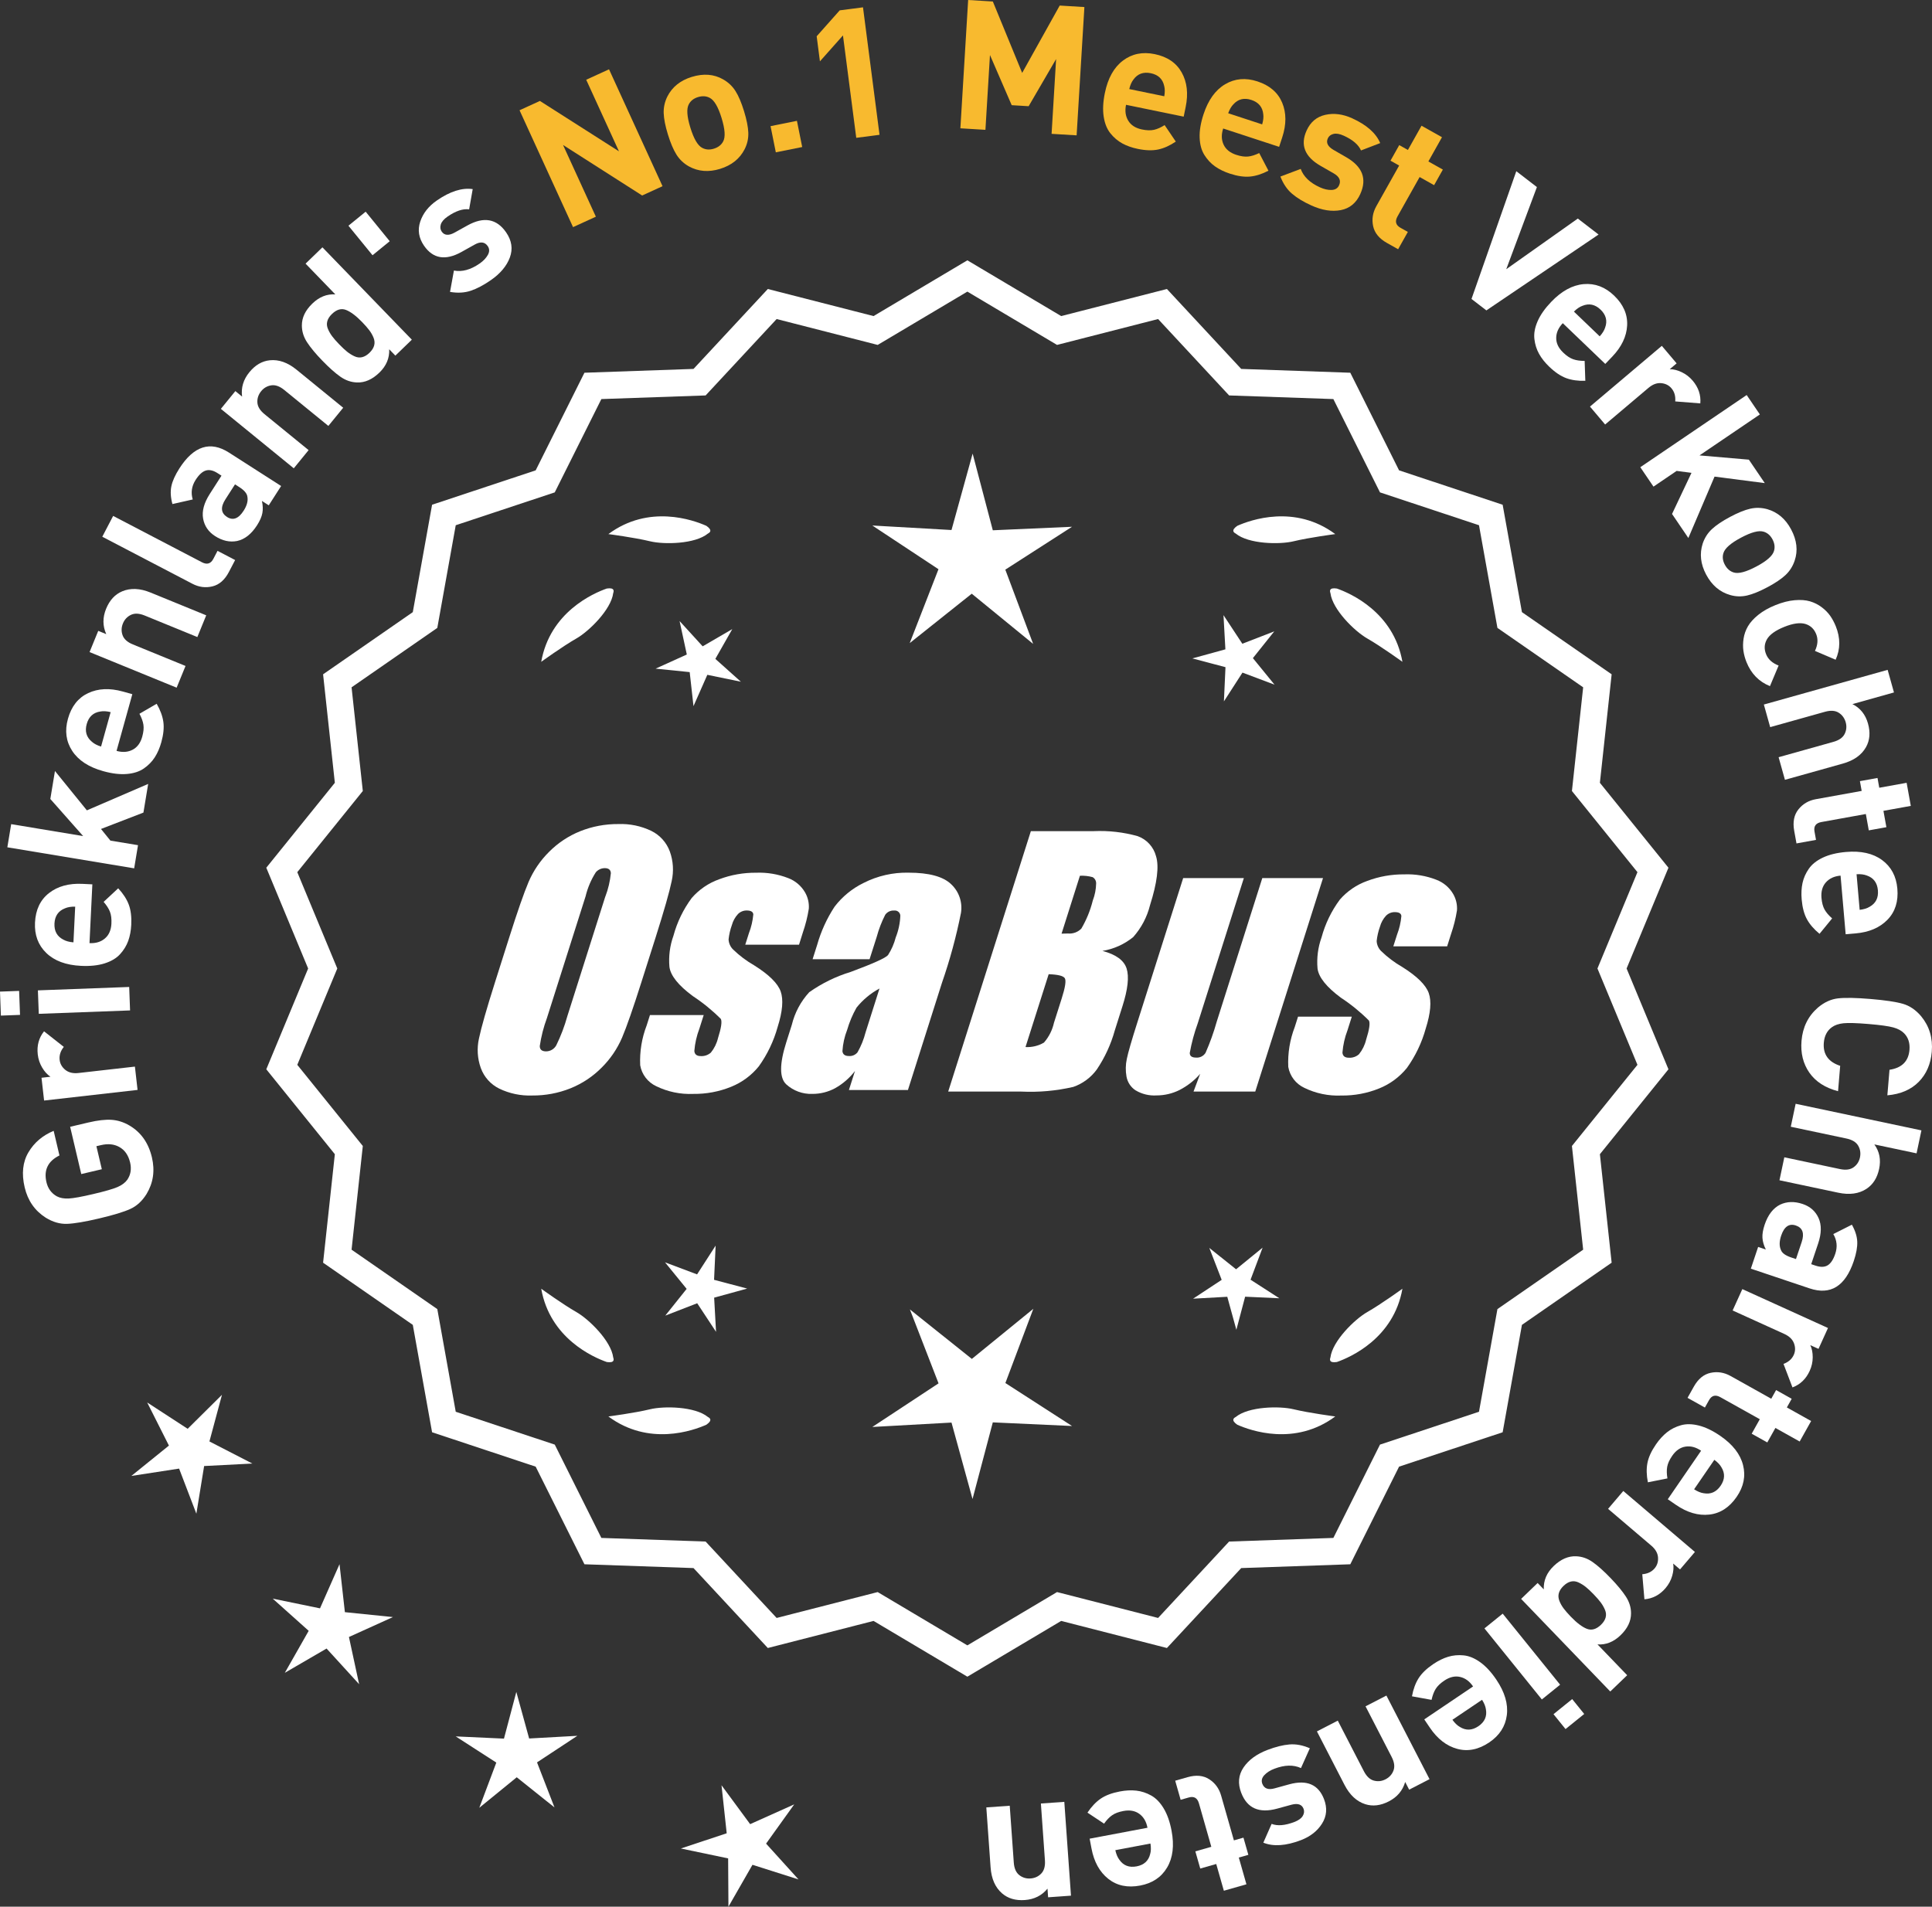 <?xml version="1.0" encoding="UTF-8"?>
<svg id="Layer_2" data-name="Layer 2" xmlns="http://www.w3.org/2000/svg" viewBox="0 0 299.596 295.713">
  <rect x="0" y="0" width="299.596" height="295.713" fill="#333333" stroke="none"/>
  <defs>
    <style>
      .cls-1 {
        fill: #f8ba2f;
      }

      .cls-2 {
        fill: #fff;
      }
    </style>
  </defs>
  <g id="Layer_1-2" data-name="Layer 1">
    <g>
      <g>
        <polygon class="cls-2" points="34.421 216.323 29.102 221.596 22.824 217.511 26.195 224.199 20.369 228.907 27.773 227.768 30.45 234.763 31.654 227.371 39.135 226.985 32.476 223.556 34.421 216.323"/>
        <polygon class="cls-2" points="53.481 250.035 52.649 242.592 49.624 249.444 42.287 247.934 47.869 252.929 44.167 259.44 50.641 255.675 55.69 261.209 54.11 253.886 60.932 250.795 53.481 250.035"/>
        <polygon class="cls-2" points="82.054 269.627 80.067 262.404 78.151 269.646 70.669 269.303 76.963 273.363 74.326 280.373 80.131 275.641 85.984 280.317 83.277 273.332 89.532 269.211 82.054 269.627"/>
        <polygon class="cls-2" points="118.796 285.932 123.16 279.844 116.326 282.911 111.885 276.879 112.69 284.327 105.581 286.687 112.912 288.222 112.96 295.713 116.686 289.215 123.824 291.484 118.796 285.932"/>
      </g>
      <g>
        <path class="cls-2" d="M150.01,259.415l-14.465-8.599-16.302,4.175-11.457-12.326-16.818-.586-7.52-15.055-15.972-5.301-2.974-16.563-13.831-9.586,1.813-16.73-10.57-13.094,6.453-15.542-6.453-15.542,10.57-13.094-1.813-16.73,13.831-9.586,2.974-16.563,15.972-5.301,7.52-15.055,16.818-.586,11.457-12.326,16.302,4.175,14.465-8.599,14.465,8.599,16.302-4.175,11.457,12.326,16.818.586,7.52,15.055,15.972,5.301,2.974,16.563,13.831,9.586-1.813,16.73,10.57,13.094-6.453,15.542,6.453,15.542-10.57,13.094,1.813,16.73-13.831,9.586-2.974,16.563-15.972,5.301-7.52,15.055-16.818.586-11.457,12.326-16.302-4.175-14.465,8.599ZM136.022,247.496l13.988,8.315,13.988-8.315,15.764,4.038,11.079-11.92,16.263-.567,7.272-14.558,15.445-5.126,2.876-16.017,13.375-9.27-1.753-16.179,10.222-12.662-6.24-15.029,6.24-15.029-10.222-12.662,1.753-16.178-13.375-9.27-2.876-16.017-15.445-5.126-7.272-14.558-16.263-.567-11.079-11.92-15.764,4.038-13.988-8.316-13.988,8.316-15.764-4.038-11.079,11.92-16.263.567-7.272,14.558-15.445,5.126-2.876,16.017-13.375,9.27,1.753,16.178-10.222,12.662,6.24,15.029-6.24,15.029,10.222,12.662-1.753,16.179,13.375,9.27,2.876,16.017,15.445,5.126,7.272,14.558,16.263.567,11.079,11.92,15.764-4.038Z"/>
        <path class="cls-2" d="M150.01,260.042l-14.548-8.649-16.396,4.2-11.522-12.396-16.915-.59-7.563-15.141-16.063-5.333-2.991-16.658-13.911-9.641,1.823-16.827-10.631-13.169,6.49-15.631-6.49-15.631,10.631-13.17-1.823-16.827,13.911-9.641,2.991-16.658,16.063-5.332,7.563-15.141,16.915-.591,11.522-12.396,16.396,4.2,14.548-8.648,14.548,8.648,16.396-4.2,11.522,12.396,16.915.591,7.563,15.141,16.063,5.332,2.991,16.658,13.911,9.641-1.823,16.827,10.631,13.17-6.49,15.631,6.49,15.631-10.631,13.169,1.823,16.827-13.911,9.641-2.991,16.658-16.063,5.333-7.563,15.141-16.915.59-11.522,12.396-16.396-4.2-14.548,8.649ZM135.628,250.238l14.382,8.55,14.382-8.55.217.055,15.992,4.097,11.391-12.256,16.722-.582,7.477-14.969,15.88-5.271,2.957-16.469,13.752-9.531-1.803-16.634,10.51-13.019-6.416-15.453,6.416-15.453-10.51-13.02,1.803-16.634-13.752-9.531-2.957-16.469-15.88-5.27-7.477-14.969-16.722-.583-11.391-12.256-16.209,4.151-14.382-8.549-14.382,8.549-.217-.055-15.992-4.097-11.392,12.256-16.721.583-7.477,14.969-15.88,5.27-2.957,16.469-13.751,9.531,1.803,16.634-10.51,13.02,6.416,15.453-6.416,15.453,10.51,13.019-1.803,16.634,13.751,9.531,2.957,16.469,15.88,5.271,7.477,14.969,16.721.582,11.392,12.256,16.209-4.151ZM150.01,256.438l-14.071-8.365-15.858,4.062-11.145-11.99-16.36-.57-7.315-14.645-15.536-5.157-2.893-16.111-13.455-9.324,1.764-16.275-10.282-12.737,6.277-15.118-6.277-15.118,10.282-12.737-1.764-16.275,13.455-9.324,2.893-16.112,15.536-5.157,7.315-14.644,16.36-.571,11.145-11.989,15.858,4.062,14.071-8.365,14.071,8.365,15.858-4.062,11.144,11.989,16.36.571,7.315,14.644,15.536,5.157,2.893,16.112,13.454,9.324-1.763,16.275,10.282,12.737-6.277,15.118,6.277,15.118-10.282,12.737,1.763,16.275-13.454,9.324-2.893,16.111-15.536,5.157-7.315,14.645-16.36.57-11.144,11.99-15.858-4.062-14.071,8.365ZM136.105,246.918l.192.115,13.713,8.151,13.905-8.267,15.671,4.015,11.013-11.85,16.166-.562,7.229-14.473,15.354-5.095,2.859-15.922,13.295-9.215-1.743-16.082,10.161-12.587-6.203-14.94,6.203-14.94-10.161-12.587,1.743-16.082-13.295-9.215-2.859-15.923-15.354-5.095-7.229-14.472-16.166-.563-11.013-11.849-15.671,4.013-13.905-8.266-13.905,8.266-.217-.055-15.454-3.958-11.014,11.849-16.166.563-7.228,14.472-15.354,5.095-2.859,15.923-13.295,9.215,1.743,16.082-10.161,12.587,6.203,14.94-6.203,14.94,10.161,12.587-1.743,16.082,13.295,9.215,2.859,15.922,15.354,5.095,7.228,14.473,16.166.562,11.014,11.85,15.67-4.015Z"/>
      </g>
      <g>
        <polygon class="cls-2" points="110.73 198.49 110.973 193.184 108.095 197.648 103.124 195.777 106.479 199.894 103.164 204.043 108.116 202.124 111.038 206.559 110.744 201.256 115.865 199.848 110.73 198.49"/>
        <polygon class="cls-2" points="160.236 202.989 150.704 210.757 141.098 203.082 145.541 214.548 135.272 221.312 147.55 220.63 150.81 232.486 153.955 220.599 166.239 221.162 155.905 214.497 160.236 202.989"/>
        <polygon class="cls-2" points="193.924 198.472 195.794 193.501 191.678 196.857 187.528 193.542 189.447 198.494 185.012 201.416 190.315 201.121 191.723 206.242 193.082 201.108 198.387 201.351 193.924 198.472"/>
      </g>
      <g>
        <path class="cls-2" d="M191.624,219.766c-.197.099-.32.215-.359.348-.001.002-.003.003-.005.005.001 0.0.002.001.003.001-.063.227.115.505.606.846,2.043.909,8.925,3.375,15.191-1.283,0,0-4.07-.534-6.459-1.115-2.166-.527-6.98-.443-8.977,1.198Z"/>
        <path class="cls-2" d="M206.288,211.032c0.0.002-0.0.004-0.0.007.001-0.0.002-.001.003-.001.11.208.43.288,1.022.199,2.109-.742,8.805-3.676,10.161-11.365,0,0-3.325,2.407-5.461,3.625-1.936,1.104-5.378,4.471-5.703,7.036-.075.207-.085.376-.022.5Z"/>
      </g>
      <g>
        <path class="cls-2" d="M109.778,219.766c.197.099.32.215.359.348.001.002.003.003.005.005-.001 0-.002.001-.003.001.063.227-.115.505-.606.846-2.043.909-8.925,3.375-15.191-1.283,0,0,4.07-.534,6.459-1.115,2.166-.527,6.98-.443,8.977,1.198Z"/>
        <path class="cls-2" d="M95.114,211.032c-0.0.002 0.0.004 0.0.007-.001-0-.002-.001-.003-.001-.11.208-.43.288-1.022.199-2.109-.742-8.805-3.676-10.161-11.365,0,0,3.325,2.407,5.461,3.625,1.936,1.104,5.378,4.471,5.703,7.036.075.207.085.376.022.5Z"/>
      </g>
      <g>
        <path class="cls-2" d="M109.778,82.75c.197-.099.32-.215.359-.348.001-.002.003-.003.005-.005-.001-0-.002-.001-.003-.001.063-.227-.115-.505-.606-.846-2.043-.909-8.925-3.375-15.191,1.283,0,0,4.07.534,6.459,1.115,2.166.527,6.98.443,8.977-1.198Z"/>
        <path class="cls-2" d="M95.114,91.483c-0-.002 0-.004 0-.007-.001 0-.002.001-.003.001-.11-.208-.43-.288-1.022-.199-2.109.742-8.805,3.676-10.161,11.365,0,0,3.325-2.407,5.461-3.625,1.936-1.104,5.378-4.471,5.703-7.036.075-.207.085-.376.022-.5Z"/>
      </g>
      <g>
        <path class="cls-2" d="M191.624,82.75c-.197-.099-.32-.215-.359-.348-.001-.002-.003-.003-.005-.005.001-0.0.002-.001.003-.001-.063-.227.115-.505.606-.846,2.043-.909,8.925-3.375,15.191,1.283,0,0-4.07.534-6.459,1.115-2.166.527-6.98.443-8.977-1.198Z"/>
        <path class="cls-2" d="M206.288,91.483c0-.002-0-.004-0-.007.001 0.0.002.001.003.001.11-.208.43-.288,1.022-.199,2.109.742,8.805,3.676,10.161,11.365,0,0-3.325-2.407-5.461-3.625-1.936-1.104-5.378-4.471-5.703-7.036-.075-.207-.085-.376-.022-.5Z"/>
      </g>
      <g id="Group_4" data-name="Group 4">
        <g id="Group_1" data-name="Group 1">
          <path id="Path_1" data-name="Path 1" class="cls-2" d="M99.468,152.309c-1.287,4.058-2.289,6.932-3.006,8.623-.743,1.73-1.811,3.301-3.145,4.628-1.374,1.392-3.018,2.488-4.831,3.221-1.89.759-3.911,1.14-5.947,1.123-1.762.067-3.514-.296-5.104-1.059-1.333-.652-2.362-1.794-2.872-3.188-.534-1.48-.633-3.081-.285-4.615.343-1.661,1.174-4.572,2.493-8.734l2.193-6.911c1.287-4.058,2.289-6.932,3.006-8.623.743-1.73,1.811-3.301,3.145-4.628,1.374-1.392,3.018-2.488,4.831-3.221,1.89-.757,3.911-1.138,5.947-1.12,1.762-.067,3.514.296,5.104,1.059,1.332.654,2.36,1.796,2.872,3.189.534,1.48.633,3.082.285,4.616-.343,1.661-1.173,4.571-2.492,8.731l-2.194,6.909ZM93.877,139.035c.442-1.159.728-2.373.849-3.608-.025-.526-.342-.786-.951-.786-.528.006-1.028.236-1.375.634-.738,1.153-1.278,2.422-1.598,3.754l-5.99,18.863c-.521,1.405-.892,2.861-1.11,4.343,0,.552.337.824.98.824.663-.002,1.272-.367,1.586-.951.708-1.449,1.281-2.96,1.712-4.514l5.891-18.565.005.005Z"/>
          <path id="Path_2" data-name="Path 2" class="cls-2" d="M123.904,146.517h-8.337l.571-1.795c.36-.932.588-1.91.678-2.904-.032-.406-.374-.609-1.027-.609-.511-.005-1.002.199-1.36.563-.44.48-.76,1.059-.932,1.687-.261.721-.434,1.471-.516,2.234.027.588.273,1.145.692,1.559.987.957,2.09,1.787,3.283,2.47,2.283,1.433,3.65,2.78,4.102,4.039.45,1.262.298,3.1-.469,5.516-.606,2.188-1.593,4.253-2.916,6.099-1.134,1.403-2.607,2.494-4.28,3.17-1.866.76-3.866,1.137-5.881,1.11-1.989.089-3.969-.323-5.758-1.198-1.308-.611-2.234-1.824-2.479-3.246-.096-2.11.247-4.217,1.008-6.188l.507-1.598h8.334l-.665,2.097c-.426,1.113-.691,2.281-.786,3.469.038.533.375.799.995.799.573.035,1.136-.159,1.566-.539.535-.66.914-1.431,1.11-2.258.501-1.579.646-2.568.436-2.968-1.324-1.328-2.782-2.516-4.35-3.545-2.238-1.661-3.445-3.17-3.62-4.527-.144-1.635.068-3.281.622-4.825.569-2.111,1.53-4.096,2.831-5.852,1.142-1.318,2.605-2.319,4.247-2.904,1.841-.694,3.795-1.04,5.763-1.02,1.695-.065,3.385.22,4.965.837,1.093.416,2.01,1.195,2.597,2.206.446.77.652,1.655.589,2.543-.197,1.246-.505,2.473-.919,3.665l-.603,1.927v-.013Z"/>
          <path id="Path_3" data-name="Path 3" class="cls-2" d="M134.842,148.769h-8.832l.704-2.219c.594-2.102,1.506-4.101,2.703-5.929,1.19-1.558,2.727-2.818,4.489-3.678,2.159-1.102,4.557-1.651,6.981-1.598,3.183,0,5.391.602,6.626,1.807,1.207,1.138,1.77,2.801,1.503,4.439-.732,3.678-1.717,7.301-2.948,10.842l-5.275,16.619h-9.151l.939-2.948c-.833,1.085-1.877,1.991-3.069,2.663-1.084.587-2.299.892-3.532.888-1.495.057-2.952-.476-4.058-1.483-1.059-.989-1.059-3.155,0-6.499l.863-2.723c.457-1.89,1.387-3.633,2.701-5.066,1.961-1.384,4.13-2.445,6.425-3.145,3.5-1.3,5.432-2.171,5.795-2.614.543-.846.947-1.772,1.198-2.745.429-1.076.669-2.218.71-3.376-.029-.466-.43-.82-.895-.792-.018.001-.037.003-.055.005-.549-.041-1.079.21-1.395.66-.559,1.094-1.001,2.244-1.319,3.43l-1.105,3.462ZM136.386,153.308c-1.375.739-2.587,1.749-3.563,2.968-.617,1.087-1.105,2.242-1.452,3.442-.417,1.06-.665,2.179-.735,3.316.057.494.387.748,1.008.748.515.039,1.016-.18,1.337-.584.548-.968.966-2.005,1.243-3.082l2.162-6.809Z"/>
        </g>
        <g id="Group_3" data-name="Group 3">
          <path id="Path_7" data-name="Path 7" class="cls-2" d="M159.849,128.903h9.778c2.286-.102,4.574.159,6.778.773,1.417.502,2.491,1.676,2.866,3.132.482,1.573.169,4.102-.939,7.589-.458,1.832-1.352,3.527-2.606,4.939-1.376,1.117-3.019,1.855-4.768,2.143,2.092.552,3.341,1.458,3.747,2.732s.191,3.227-.647,5.852l-1.186,3.747c-.599,2.16-1.543,4.209-2.797,6.068-.911,1.247-2.181,2.187-3.64,2.694-2.64.61-5.352.853-8.059.723h-11.338l12.82-40.394h-.012ZM162.62,151.086l-3.594,11.305c1.003.055,2-.187,2.866-.697.763-.878,1.295-1.933,1.548-3.069l1.198-3.766c.552-1.731.712-2.779.481-3.145-.229-.368-1.059-.571-2.505-.622l.005-.007ZM167.464,135.818l-2.847,8.985c.425-.019.755-.025.989-.025.773.074,1.538-.207,2.08-.762.796-1.36,1.394-2.827,1.775-4.356.325-.849.501-1.747.519-2.656.007-.396-.201-.766-.545-.964-.638-.177-1.299-.25-1.96-.218l-.012-.003Z"/>
          <path id="Path_8" data-name="Path 8" class="cls-2" d="M205.159,136.188l-10.506,33.107h-9.574l1.034-2.752c-.9,1.034-1.989,1.886-3.208,2.511-1.107.552-2.327.839-3.563.837-1.145.071-2.284-.208-3.267-.799-.732-.487-1.233-1.252-1.389-2.118-.163-.914-.146-1.851.051-2.759.197-.957.742-2.86,1.649-5.7l7.089-22.332h9.409l-7.152,22.528c-.542,1.492-.956,3.028-1.236,4.59,0,.481.317.723.97.723.596.053,1.171-.237,1.483-.748.687-1.562,1.264-3.17,1.725-4.812l7.07-22.28h9.409l.005.004Z"/>
          <path id="Path_9" data-name="Path 9" class="cls-2" d="M224.401,146.77h-8.338l.571-1.795c.36-.932.588-1.91.678-2.904-.032-.406-.374-.609-1.027-.609-.511-.004-1.001.199-1.359.563-.44.48-.76,1.059-.932,1.687-.26.721-.432,1.47-.514,2.231.027.588.273,1.145.692,1.559.986.958,2.089,1.788,3.281,2.472,2.283,1.433,3.65,2.78,4.102,4.039.45,1.262.298,3.1-.469,5.516-.606,2.188-1.593,4.253-2.916,6.099-1.134,1.403-2.607,2.494-4.28,3.17-1.866.76-3.866,1.137-5.881,1.11-1.989.089-3.969-.323-5.758-1.198-1.308-.611-2.234-1.824-2.479-3.246-.096-2.11.247-4.217,1.008-6.188l.507-1.598h8.338l-.665,2.099c-.426,1.113-.691,2.281-.786,3.469.038.533.375.799.995.799.573.035,1.136-.159,1.566-.539.535-.66.914-1.431,1.11-2.258.501-1.579.646-2.568.436-2.968-1.324-1.328-2.782-2.516-4.35-3.545-2.238-1.661-3.445-3.17-3.62-4.527-.144-1.635.068-3.281.622-4.825.569-2.111,1.53-4.096,2.831-5.852,1.142-1.318,2.605-2.319,4.247-2.904,1.841-.694,3.795-1.04,5.763-1.02,1.695-.065,3.385.22,4.965.837,1.096.414,2.016,1.194,2.606,2.206.446.77.652,1.655.589,2.543-.197,1.246-.505,2.473-.919,3.665l-.609,1.921-.007-.009Z"/>
        </g>
      </g>
      <g>
        <path class="cls-2" d="M13.711,174.089c1.436-.338,2.63-.475,3.585-.412.954.063,1.876.354,2.765.874,1.802,1.054,2.968,2.706,3.498,4.959.482,2.054.208,3.94-.826,5.66-.682,1.1-1.528,1.879-2.543,2.338-1.013.459-2.62.947-4.817,1.464-2.199.518-3.854.797-4.968.838-1.11.041-2.217-.278-3.317-.959-1.691-1.079-2.779-2.645-3.262-4.698-.5-2.126-.305-3.941.589-5.445.892-1.505,2.195-2.611,3.907-3.321l.897,3.816c-1.787.88-2.458,2.266-2.015,4.155.231.98.767,1.708,1.606,2.182.505.266,1.124.378,1.863.339.738-.039,2.008-.271,3.806-.694,1.817-.428,3.066-.788,3.745-1.082.678-.294,1.184-.671,1.517-1.134.526-.775.672-1.663.438-2.662-.274-1.163-.849-1.978-1.726-2.442-.791-.428-1.722-.516-2.794-.263l-.71.166.841,3.571-3.188.75-1.725-7.332,2.834-.667Z"/>
        <path class="cls-2" d="M6.829,159.949l3.065,2.413c-.51.641-.726,1.313-.645,2.019.069.611.363,1.128.88,1.548.519.42,1.203.582,2.057.484l8.735-.992.411,3.616-14.494,1.648-.401-3.533,1.391-.158c-.488-.32-.917-.793-1.289-1.418-.371-.624-.599-1.308-.684-2.05-.156-1.372.169-2.564.974-3.577Z"/>
        <path class="cls-2" d="M2.965,153.681l.139,3.721-2.966.111-.138-3.722,2.965-.11ZM20.034,153.071l.136,3.638-14.157.528-.137-3.638,14.158-.528Z"/>
        <path class="cls-2" d="M14.321,137.155l-.443,9.117c.97.048,1.766-.193,2.39-.725.624-.529.96-1.299,1.009-2.305.037-.746-.04-1.362-.232-1.848-.19-.486-.516-.992-.977-1.52l2.262-2.104c.763.822,1.306,1.657,1.63,2.504.322.848.454,1.896.393,3.146-.045.932-.203,1.77-.473,2.514-.27.743-.69,1.429-1.264,2.055-.571.627-1.371,1.102-2.396,1.426-1.024.323-2.246.451-3.663.382-2.33-.113-4.125-.78-5.383-2.001-1.259-1.22-1.841-2.789-1.747-4.71.097-1.995.821-3.521,2.171-4.576,1.351-1.055,3.08-1.532,5.187-1.429l1.537.074ZM11.658,140.614c-.634-.012-1.162.074-1.582.26-1.028.398-1.572,1.185-1.63,2.359-.056,1.174.407,2.01,1.393,2.507.4.225.918.362,1.55.411l.27-5.537Z"/>
        <path class="cls-2" d="M22.978,121.579l-.737,4.447-6.581,2.541,1.46,1.804,4.281.71-.596,3.591-19.667-3.263.596-3.591,11.159,1.852-5.09-5.755.719-4.337,4.949,6.101,9.507-4.1Z"/>
        <path class="cls-2" d="M20.521,107.663l-2.448,8.793c.935.261,1.766.201,2.491-.178.727-.38,1.224-1.055,1.494-2.025.2-.72.261-1.338.182-1.854s-.284-1.082-.616-1.698l2.67-1.552c.562.971.907,1.904,1.036,2.803.127.897.023,1.949-.312,3.154-.251.898-.589,1.681-1.017,2.347-.428.665-.989,1.24-1.686,1.725-.697.484-1.581.771-2.652.86-1.072.089-2.291-.057-3.657-.438-2.248-.626-3.851-1.673-4.807-3.141-.959-1.468-1.179-3.128-.663-4.98.535-1.924,1.579-3.252,3.129-3.982,1.551-.73,3.342-.813,5.373-.248l1.483.414ZM17.159,110.446c-.615-.151-1.149-.184-1.601-.097-1.091.161-1.795.809-2.11,1.941s-.049,2.05.803,2.752c.341.309.813.557,1.421.744l1.487-5.341Z"/>
        <path class="cls-2" d="M31.979,95.433l-1.376,3.369-8.164-3.338c-.848-.347-1.559-.381-2.138-.103-.577.278-.989.72-1.237,1.324-.254.622-.271,1.234-.055,1.838s.749,1.078,1.596,1.424l8.164,3.338-1.378,3.369-13.503-5.521,1.346-3.292,1.244.509c-.573-1.263-.579-2.576-.022-3.941.545-1.33,1.377-2.23,2.497-2.7,1.29-.541,2.755-.477,4.396.194l8.63,3.529Z"/>
        <path class="cls-2" d="M36.462,86.859l-.959,1.837c-.647,1.241-1.501,1.99-2.563,2.247-1.06.257-2.095.122-3.104-.405l-13.974-7.295,1.684-3.227,13.776,7.191c.778.406,1.365.229,1.764-.533l.647-1.241,2.729,1.426Z"/>
        <path class="cls-2" d="M43.595,75.377l-1.919,2.994-1.061-.68c.153.696.176,1.327.069,1.89-.106.564-.38,1.191-.823,1.884-.876,1.367-1.908,2.181-3.094,2.44-1.141.223-2.276-.028-3.407-.754-1.038-.664-1.659-1.572-1.864-2.723-.204-1.151.137-2.418,1.022-3.802l1.828-2.853-.613-.393c-.676-.433-1.282-.567-1.821-.402-.538.166-1.063.648-1.577,1.45-.614.959-.764,1.972-.449,3.037l-3.148.71c-.278-1.02-.333-1.937-.167-2.75.167-.813.583-1.739,1.246-2.776,2.235-3.489,4.8-4.308,7.692-2.454l8.086,5.181ZM37.104,75.542l-.66-.423-1.496,2.334c-.774,1.21-.69,2.117.252,2.722.929.594,1.79.271,2.585-.972.514-.802.705-1.532.574-2.192-.066-.486-.484-.976-1.255-1.469Z"/>
        <path class="cls-2" d="M53.22,63.237l-2.301,2.82-6.836-5.574c-.708-.577-1.379-.817-2.013-.721-.634.098-1.158.4-1.57.906-.425.521-.621,1.102-.589,1.741.031.641.402,1.25,1.11,1.827l6.835,5.574-2.3,2.821-11.305-9.22,2.246-2.756,1.043.85c-.181-1.375.195-2.633,1.128-3.776.908-1.113,1.967-1.731,3.175-1.854,1.393-.142,2.775.348,4.149,1.469l7.227,5.893Z"/>
        <path class="cls-2" d="M63.865,52.682l-2.556,2.474-.954-.986c.057,1.374-.451,2.58-1.524,3.619-1.099,1.064-2.257,1.574-3.47,1.527-.91-.027-1.771-.325-2.58-.893-.809-.568-1.739-1.396-2.791-2.481-1.038-1.073-1.828-2.023-2.369-2.851-.54-.827-.81-1.696-.81-2.607-.006-1.215.533-2.348,1.621-3.399,1.072-1.038,2.261-1.514,3.566-1.427l-4.614-4.768,2.614-2.532,13.866,14.324ZM56.167,49.963c-.947-.979-1.786-1.609-2.514-1.893-.729-.282-1.454-.073-2.178.628-.377.363-.616.739-.723,1.127-.104.388-.072.785.101,1.189.171.406.39.785.654,1.14s.631.772,1.099,1.255c.467.483.874.863,1.219,1.139.346.276.721.511,1.127.702.405.191.806.241,1.195.147.392-.092.775-.32,1.15-.684s.615-.739.721-1.127.075-.787-.089-1.199c-.165-.412-.386-.802-.665-1.17-.277-.367-.644-.785-1.098-1.255Z"/>
        <path class="cls-2" d="M60.434,37.411l-2.668,2.176-3.734-4.58,2.671-2.176,3.731,4.58Z"/>
        <path class="cls-2" d="M78.479,36.032c.881,1.274,1.075,2.574.584,3.9-.49,1.326-1.48,2.504-2.97,3.533-1.104.764-2.138,1.307-3.096,1.628s-2.028.381-3.211.178l.604-3.311c1.257.243,2.584-.118,3.981-1.084.583-.403,1.011-.852,1.283-1.346.271-.493.264-.948-.023-1.362-.455-.66-1.133-.737-2.031-.23l-2.062,1.152c-2.462,1.361-4.389,1.037-5.779-.976-.827-1.198-1.024-2.444-.594-3.741.432-1.297,1.292-2.391,2.582-3.282,2.043-1.411,3.896-1.998,5.556-1.762l-.554,3.139c-.97-.123-2.086.25-3.345,1.12-.567.393-.917.799-1.048,1.218-.13.419-.083.789.139,1.112.415.599,1.068.657,1.961.177l2.017-1.121c2.539-1.414,4.541-1.062,6.006,1.058Z"/>
        <path class="cls-1" d="M102.737,28.878l-3.157,1.444-12.271-7.84,5.093,11.126-3.541,1.619-8.295-18.127,3.157-1.445,12.259,7.814-5.079-11.101,3.538-1.619,8.297,18.128Z"/>
        <path class="cls-1" d="M115.374,17.227c.411,1.338.634,2.456.667,3.354.031.897-.159,1.753-.572,2.563-.756,1.482-2.024,2.498-3.81,3.048-1.765.543-3.377.415-4.834-.387-.806-.455-1.446-1.063-1.925-1.824s-.921-1.802-1.327-3.122c-.407-1.319-.625-2.425-.655-3.313-.029-.89.161-1.749.569-2.578.755-1.482,2.016-2.495,3.781-3.039,1.819-.561,3.44-.434,4.863.378.804.455,1.443,1.06,1.919,1.812.477.752.917,1.788,1.323,3.108ZM111.895,18.297c-.531-1.729-1.146-2.771-1.841-3.124-.536-.284-1.144-.322-1.822-.113-.659.203-1.132.573-1.415,1.11-.376.683-.298,1.889.235,3.618.539,1.749,1.155,2.799,1.85,3.151.537.284,1.134.325,1.795.122.678-.209,1.158-.582,1.442-1.119.376-.682.295-1.896-.244-3.646Z"/>
        <path class="cls-1" d="M124.397,22.802l-4.09.824-.817-4.062,4.091-.824.816,4.062Z"/>
        <path class="cls-1" d="M136.39,20.907l-3.61.469-2.061-15.883-3.572,4.021-.504-3.888,3.572-4.021,3.61-.469,2.564,19.771Z"/>
        <path class="cls-1" d="M166.954,20.992l-3.884-.235.701-11.599-4.258,7.315-2.628-.159-3.37-7.778-.704,11.6-3.884-.236,1.205-19.899,3.829.232,4.547,11.075,5.822-10.447,3.828.232-1.205,19.899Z"/>
        <path class="cls-1" d="M183.556,18.091l-8.942-1.836c-.194.951-.079,1.776.351,2.474.427.698,1.135,1.147,2.124,1.351.73.15,1.35.168,1.86.054.51-.114,1.06-.358,1.65-.733l1.733,2.557c-.929.629-1.837,1.038-2.725,1.228-.887.189-1.943.158-3.167-.093-.915-.188-1.719-.473-2.412-.853-.694-.381-1.307-.901-1.837-1.563-.532-.662-.878-1.524-1.041-2.587-.164-1.062-.103-2.288.184-3.678.469-2.286,1.402-3.957,2.801-5.013,1.398-1.057,3.04-1.392,4.924-1.005,1.955.402,3.352,1.351,4.188,2.847.836,1.496,1.041,3.277.617,5.344l-.309,1.508ZM180.545,14.93c.11-.625.105-1.16-.014-1.604-.235-1.077-.931-1.734-2.082-1.972-1.151-.236-2.049.095-2.69.991-.283.361-.498.851-.644,1.469l5.43,1.115Z"/>
        <path class="cls-1" d="M198.353,22.774l-8.674-2.844c-.302.923-.28,1.755.064,2.497.347.742.999,1.271,1.956,1.584.71.232,1.324.321,1.844.266s1.094-.235,1.725-.54l1.43,2.738c-.995.519-1.944.821-2.846.908-.904.087-1.95-.064-3.138-.454-.887-.291-1.653-.665-2.298-1.122-.647-.457-1.196-1.045-1.647-1.763-.452-.718-.699-1.614-.74-2.688-.04-1.074.16-2.285.602-3.633.728-2.217,1.847-3.771,3.356-4.661s3.177-1.035,5.004-.437c1.898.623,3.178,1.725,3.838,3.307.659,1.582.661,3.375.004,5.379l-.479,1.463ZM195.724,19.29c.18-.608.235-1.141.168-1.595-.111-1.097-.726-1.829-1.843-2.195-1.118-.366-2.046-.141-2.786.678-.323.326-.592.788-.807,1.385l5.268,1.728Z"/>
        <path class="cls-1" d="M210.949,30.08c-.64,1.411-1.655,2.247-3.044,2.51-1.39.261-2.908.019-4.557-.729-1.226-.555-2.222-1.16-2.99-1.815-.769-.656-1.37-1.544-1.805-2.663l3.149-1.186c.438,1.203,1.432,2.155,2.979,2.856.646.293,1.249.429,1.812.407s.948-.262,1.157-.721c.332-.73.048-1.351-.848-1.859l-2.05-1.176c-2.435-1.411-3.146-3.229-2.137-5.457.601-1.326,1.567-2.138,2.901-2.436,1.334-.297,2.715-.121,4.144.525,2.261,1.025,3.718,2.311,4.369,3.856l-2.976,1.141c-.396-.896-1.288-1.659-2.683-2.291-.629-.285-1.157-.376-1.582-.272-.427.104-.722.335-.883.692-.301.663-.015,1.253.857,1.771l1.999,1.152c2.519,1.449,3.247,3.348,2.184,5.693Z"/>
        <path class="cls-1" d="M216.808,38.655l-1.733-.974c-1.205-.676-1.919-1.548-2.144-2.616s-.058-2.099.5-3.092l3.536-6.298-1.342-.755,1.357-2.416,1.343.754,2.111-3.76,3.173,1.782-2.11,3.76,2.246,1.261-1.357,2.417-2.246-1.261-3.428,6.104c-.43.765-.278,1.353.454,1.764l1.148.645-1.509,2.686Z"/>
        <path class="cls-2" d="M247.891,36.374l-17.397,11.767-2.308-1.776,6.948-19.812,3.194,2.46-4.752,12.737,11.097-7.853,3.218,2.477Z"/>
        <path class="cls-2" d="M248.931,56.442l-6.588-6.318c-.672.7-1.013,1.46-1.022,2.278-.009.819.35,1.577,1.078,2.274.538.518,1.054.863,1.547,1.037.491.176,1.087.262,1.786.261l.104,3.087c-1.122.037-2.108-.102-2.959-.414-.853-.312-1.729-.901-2.632-1.768-.673-.646-1.201-1.314-1.586-2.006s-.625-1.459-.721-2.303c-.097-.843.068-1.757.497-2.742.429-.986,1.134-1.991,2.115-3.015,1.615-1.684,3.296-2.601,5.042-2.749s3.313.443,4.701,1.774c1.441,1.382,2.116,2.93,2.027,4.641-.091,1.712-.865,3.329-2.325,4.851l-1.065,1.111ZM248.068,52.163c.427-.471.707-.926.844-1.364.375-1.037.138-1.963-.712-2.777-.849-.813-1.783-1.013-2.804-.595-.434.153-.876.453-1.329.898l4.001,3.838Z"/>
        <path class="cls-2" d="M263.669,62.563l-3.89-.306c.068-.815-.125-1.494-.584-2.035-.397-.471-.928-.737-1.592-.799-.664-.062-1.324.184-1.979.738l-6.714,5.676-2.35-2.779,11.14-9.419,2.296,2.716-1.068.904c.582-.005,1.202.15,1.857.464.656.312,1.226.754,1.708,1.324.891,1.055,1.283,2.227,1.176,3.516Z"/>
        <path class="cls-2" d="M261.814,83.441l-2.531-3.729,3.016-6.378-2.302-.3-3.591,2.438-2.044-3.012,16.496-11.194,2.044,3.012-9.359,6.352,7.654.66,2.469,3.637-7.791-1.008-4.061,9.523Z"/>
        <path class="cls-2" d="M274.084,91.068c-1.236.657-2.292,1.088-3.168,1.29-.876.201-1.751.176-2.626-.077-1.599-.46-2.836-1.515-3.713-3.162-.87-1.631-1.049-3.238-.538-4.821.296-.876.771-1.621,1.428-2.234.657-.614,1.595-1.245,2.813-1.895s2.263-1.073,3.131-1.271c.866-.197,1.747-.174,2.639.07,1.597.46,2.832,1.506,3.699,3.138.896,1.68,1.078,3.296.55,4.846-.295.876-.766,1.618-1.413,2.229-.649.609-1.584,1.238-2.802,1.888ZM272.373,87.855c1.598-.851,2.505-1.651,2.719-2.399.177-.581.1-1.185-.233-1.811-.325-.609-.778-1.003-1.358-1.18-.741-.24-1.911.065-3.509.916-1.615.859-2.529,1.664-2.744,2.412-.179.581-.104,1.176.221,1.786.334.626.79,1.027,1.372,1.205.74.239,1.917-.07,3.533-.93Z"/>
        <path class="cls-2" d="M274.469,106.413c-1.703-.684-2.917-1.927-3.641-3.728-.23-.571-.388-1.151-.474-1.741-.086-.589-.078-1.221.023-1.895.101-.675.326-1.313.677-1.917.352-.604.887-1.197,1.609-1.778.721-.582,1.61-1.086,2.667-1.51,1.057-.425,2.046-.678,2.971-.757.923-.079,1.716-.021,2.379.176.663.196,1.268.501,1.816.914.547.414.99.864,1.328,1.353.337.488.62,1.018.85,1.59.732,1.818.724,3.552-.021,5.199l-3.205-1.367c.444-.943.508-1.814.187-2.61-.319-.797-.872-1.319-1.655-1.567-.826-.252-1.923-.103-3.29.447-1.387.557-2.29,1.212-2.711,1.965-.395.722-.432,1.48-.111,2.277s.969,1.381,1.943,1.754l-1.342,3.195Z"/>
        <path class="cls-2" d="M276.791,120.942l-.981-3.505,8.492-2.38c.882-.247,1.464-.657,1.749-1.231s.34-1.176.164-1.805c-.183-.647-.543-1.142-1.087-1.484-.541-.343-1.252-.391-2.132-.144l-8.493,2.38-.982-3.505,19.196-5.38.981,3.505-6.443,1.807c1.218.608,2.022,1.613,2.415,3.016.388,1.384.285,2.605-.311,3.664-.686,1.219-1.883,2.068-3.59,2.547l-8.979,2.516Z"/>
        <path class="cls-2" d="M278.581,130.808l-.354-1.957c-.245-1.359-.028-2.466.653-3.318.681-.854,1.581-1.381,2.701-1.583l7.109-1.284-.273-1.516,2.728-.492.273,1.516,4.244-.767.646,3.582-4.244.767.458,2.535-2.728.492-.458-2.535-6.889,1.244c-.863.156-1.221.647-1.071,1.474l.233,1.295-3.03.548Z"/>
        <path class="cls-2" d="M286.208,144.896l-.791-9.093c-.968.084-1.725.431-2.271,1.041-.546.609-.775,1.416-.688,2.42.064.744.226,1.344.48,1.8.255.455.646.913,1.173,1.373l-1.956,2.391c-.867-.711-1.519-1.466-1.953-2.261-.435-.796-.706-1.817-.814-3.062-.082-.931-.038-1.782.129-2.556s.491-1.509.974-2.206c.483-.698,1.21-1.277,2.183-1.736.972-.459,2.163-.75,3.577-.873,2.324-.203,4.193.215,5.604,1.254,1.412,1.039,2.2,2.517,2.368,4.432.173,1.99-.339,3.599-1.533,4.827-1.196,1.229-2.844,1.935-4.945,2.117l-1.534.133ZM288.38,141.11c.63-.074,1.142-.23,1.532-.471.966-.534,1.397-1.387,1.295-2.558-.102-1.172-.674-1.937-1.717-2.296-.427-.169-.957-.235-1.592-.199l.481,5.523Z"/>
        <path class="cls-2" d="M285.03,169.237c-1.998-.523-3.482-1.481-4.452-2.874-.969-1.393-1.374-3.037-1.216-4.935.179-2.121,1.025-3.839,2.539-5.154.987-.835,2.035-1.314,3.142-1.437,1.106-.123,2.784-.09,5.035.099,2.251.189,3.912.436,4.981.741,1.069.305,2.023.951,2.857,1.939,1.275,1.549,1.824,3.384,1.646,5.505-.16,1.896-.833,3.451-2.021,4.663-1.188,1.211-2.812,1.909-4.868,2.093l.333-3.962c1.915-.289,2.948-1.317,3.096-3.085.089-1.06-.186-1.916-.824-2.569-.396-.408-.957-.712-1.68-.913-.724-.201-2.006-.379-3.847-.533-1.842-.154-3.136-.192-3.882-.115-.746.078-1.35.285-1.809.622-.739.537-1.151,1.336-1.24,2.396-.149,1.785.696,2.98,2.537,3.584l-.329,3.935Z"/>
        <path class="cls-2" d="M275.943,183.049l.752-3.561,8.629,1.825c.895.188,1.603.095,2.121-.281.519-.377.846-.886.981-1.524.138-.657.046-1.264-.274-1.818-.322-.555-.93-.927-1.825-1.115l-8.629-1.825.753-3.562,19.504,4.126-.752,3.561-6.548-1.385c.797,1.104,1.045,2.367.743,3.792-.297,1.406-.955,2.44-1.973,3.103-1.173.764-2.627.962-4.361.595l-9.121-1.93Z"/>
        <path class="cls-2" d="M271.504,196.761l1.131-3.371,1.194.4c-.316-.639-.493-1.244-.526-1.816-.034-.572.079-1.248.34-2.027.518-1.539,1.318-2.58,2.405-3.12,1.052-.494,2.216-.526,3.489-.099,1.169.392,1.991,1.12,2.471,2.188.479,1.065.457,2.378-.065,3.936l-1.078,3.212.69.231c.761.255,1.382.237,1.863-.054.482-.292.874-.888,1.177-1.791.363-1.079.262-2.098-.304-3.056l2.881-1.454c.519.921.795,1.797.832,2.626.036.83-.143,1.829-.534,2.997-1.318,3.929-3.605,5.347-6.862,4.254l-9.104-3.056ZM277.759,195.021l.742.249.883-2.628c.457-1.363.154-2.223-.906-2.579-1.045-.351-1.801.174-2.271,1.571-.303.903-.311,1.658-.021,2.268.182.454.705.827,1.573,1.119Z"/>
        <path class="cls-2" d="M277.959,215.179l-1.39-3.646c.767-.288,1.297-.754,1.591-1.399.254-.562.268-1.155.039-1.781-.228-.627-.733-1.117-1.516-1.473l-8.004-3.636,1.505-3.313,13.282,6.032-1.471,3.237-1.274-.578c.253.525.379,1.15.377,1.878-.001.727-.157,1.43-.467,2.11-.57,1.257-1.462,2.113-2.673,2.568Z"/>
        <path class="cls-2" d="M261.688,216.796l.971-1.735c.674-1.205,1.545-1.922,2.612-2.147,1.067-.227,2.098-.062,3.092.493l6.306,3.525.752-1.344,2.419,1.353-.751,1.344,3.764,2.105-1.777,3.177-3.763-2.104-1.257,2.248-2.42-1.353,1.257-2.248-6.11-3.416c-.766-.429-1.353-.276-1.763.457l-.642,1.148-2.689-1.503Z"/>
        <path class="cls-2" d="M258.623,232.521l5.167-7.524c-.801-.55-1.605-.763-2.414-.64-.811.124-1.5.602-2.07,1.433-.423.615-.681,1.18-.773,1.693s-.081,1.116.034,1.807l-3.03.604c-.217-1.102-.241-2.097-.071-2.987.17-.892.609-1.853,1.316-2.883.529-.771,1.104-1.399,1.724-1.892.62-.491,1.339-.853,2.154-1.084.816-.233,1.746-.218,2.788.045s2.147.796,3.317,1.6c1.923,1.32,3.101,2.83,3.529,4.529.431,1.698.103,3.34-.986,4.926-1.131,1.646-2.548,2.564-4.251,2.753-1.704.188-3.425-.313-5.163-1.507l-1.271-.872ZM262.706,230.978c.534.344,1.028.547,1.483.61,1.084.201,1.96-.183,2.624-1.152.666-.97.711-1.924.133-2.864-.223-.401-.59-.79-1.102-1.164l-3.139,4.57Z"/>
        <path class="cls-2" d="M255.001,248.038l-.333-3.886c.816-.065,1.453-.368,1.914-.908.399-.47.575-1.036.527-1.701-.047-.665-.396-1.276-1.05-1.833l-6.694-5.698,2.359-2.772,11.108,9.457-2.307,2.707-1.065-.907c.1.574.048,1.211-.154,1.909s-.544,1.331-1.028,1.9c-.896,1.052-1.988,1.629-3.277,1.732Z"/>
        <path class="cls-2" d="M235.88,247.978l2.562-2.467.951.988c-.053-1.374.458-2.578,1.534-3.614,1.104-1.062,2.261-1.567,3.476-1.518.909.03,1.769.331,2.576.901.808.569,1.735,1.399,2.784,2.488,1.035,1.076,1.822,2.028,2.361,2.857.538.828.806,1.698.801,2.609.003,1.215-.54,2.346-1.629,3.395-1.075,1.035-2.266,1.508-3.571,1.417l4.602,4.781-2.622,2.524-13.825-14.363ZM243.57,250.718c.945.981,1.781,1.615,2.509,1.899s1.454.077,2.181-.621c.376-.363.617-.738.724-1.125.106-.388.075-.784-.096-1.19s-.389-.786-.651-1.141c-.265-.355-.63-.774-1.096-1.259s-.872-.865-1.216-1.142c-.345-.277-.72-.513-1.124-.705-.405-.193-.806-.243-1.195-.151-.392.091-.776.318-1.152.681-.377.362-.617.737-.725,1.125-.105.387-.077.787.086,1.199.164.412.384.803.661,1.172.276.367.642.787,1.095,1.258Z"/>
        <path class="cls-2" d="M230.193,252.552l2.831-2.287,8.903,11.021-2.833,2.287-8.901-11.021ZM240.903,265.856l2.897-2.34,1.865,2.309-2.897,2.34-1.865-2.309Z"/>
        <path class="cls-2" d="M220.862,266.663l7.568-5.105c-.544-.805-1.215-1.298-2.013-1.479-.799-.183-1.615.009-2.451.572-.618.417-1.064.849-1.34,1.293-.274.444-.485,1.008-.632,1.692l-3.039-.551c.2-1.104.545-2.039,1.029-2.805.485-.767,1.245-1.499,2.282-2.199.774-.521,1.54-.897,2.297-1.127.757-.229,1.558-.303,2.402-.219.844.083,1.703.438,2.576,1.065s1.706,1.528,2.499,2.704c1.306,1.935,1.847,3.771,1.624,5.509-.224,1.738-1.133,3.146-2.727,4.221-1.656,1.116-3.312,1.45-4.964,1.001-1.654-.449-3.072-1.547-4.251-3.296l-.862-1.276ZM225.227,266.725c.371.515.757.886,1.156,1.111.936.585,1.891.549,2.866-.108.975-.658,1.365-1.529,1.173-2.616-.06-.455-.259-.951-.599-1.487l-4.597,3.101Z"/>
        <path class="cls-2" d="M204.217,268.526l3.234-1.668,4.043,7.838c.42.812.938,1.301,1.56,1.465.618.163,1.22.095,1.8-.204.598-.309,1.009-.763,1.235-1.362.226-.6.13-1.306-.29-2.119l-4.043-7.838,3.235-1.669,6.688,12.965-3.161,1.63-.615-1.194c-.384,1.332-1.231,2.337-2.542,3.013-1.277.658-2.495.803-3.651.434-1.332-.426-2.406-1.427-3.219-3.002l-4.273-8.287Z"/>
        <path class="cls-2" d="M192.474,278.047c-.552-1.448-.432-2.757.361-3.928.792-1.171,2.033-2.079,3.726-2.724,1.256-.479,2.388-.76,3.395-.844s2.061.113,3.161.593l-1.376,3.071c-1.163-.536-2.538-.501-4.125.104-.663.253-1.186.587-1.566,1.002s-.481.857-.303,1.328c.287.75.926.986,1.919.708l2.276-.628c2.716-.735,4.511.039,5.381,2.324.519,1.36.414,2.618-.315,3.775-.727,1.156-1.824,2.014-3.288,2.572-2.32.884-4.259,1.013-5.815.388l1.285-2.917c.913.352,2.086.254,3.515-.291.646-.246,1.082-.557,1.308-.933.228-.376.27-.747.131-1.113-.26-.68-.881-.893-1.862-.639l-2.225.608c-2.803.769-4.664-.051-5.581-2.458Z"/>
        <path class="cls-2" d="M182.24,276.174l1.912-.546c1.328-.379,2.45-.271,3.366.321.917.593,1.531,1.437,1.843,2.532l1.981,6.947,1.481-.423.76,2.666-1.48.422,1.181,4.147-3.5.998-1.182-4.147-2.478.706-.76-2.665,2.477-.706-1.918-6.732c-.242-.844-.766-1.15-1.574-.92l-1.266.361-.844-2.962Z"/>
        <path class="cls-2" d="M168.971,285.166l8.969-1.694c-.18-.954-.601-1.673-1.263-2.155-.661-.483-1.487-.631-2.478-.444-.732.139-1.314.357-1.741.657-.429.299-.845.733-1.25,1.305l-2.574-1.708c.622-.935,1.308-1.657,2.055-2.169.75-.513,1.739-.884,2.967-1.116.918-.174,1.77-.216,2.555-.127.786.089,1.552.339,2.294.75.742.41,1.391,1.076,1.943,1.997.556.921.964,2.079,1.228,3.473.433,2.293.203,4.193-.69,5.701-.893,1.508-2.283,2.44-4.174,2.798-1.962.371-3.614.022-4.955-1.044-1.342-1.067-2.208-2.637-2.6-4.71l-.285-1.513ZM172.954,286.949c.137.62.344,1.112.621,1.479.628.907,1.52,1.251,2.675,1.033s1.86-.864,2.113-1.938c.126-.442.139-.977.038-1.604l-5.447,1.029Z"/>
        <path class="cls-2" d="M152.949,280.315l3.631-.259.627,8.798c.063.912.35,1.565.854,1.96.506.395,1.084.568,1.736.522.67-.048,1.227-.303,1.672-.765.444-.463.634-1.15.568-2.062l-.625-8.798,3.631-.259,1.034,14.551-3.546.253-.096-1.341c-.878,1.073-2.052,1.662-3.523,1.767-1.433.103-2.609-.245-3.526-1.04-1.058-.917-1.648-2.26-1.774-4.028l-.663-9.3Z"/>
      </g>
      <g>
        <polygon class="cls-2" points="194.286 102.07 197.602 97.92 192.649 99.839 189.727 95.404 190.022 100.707 184.901 102.115 190.036 103.474 189.792 108.78 192.671 104.316 197.642 106.187 194.286 102.07"/>
        <polygon class="cls-2" points="113.554 97.571 108.963 100.241 105.383 96.317 106.504 101.509 101.666 103.701 106.95 104.239 107.54 109.518 109.685 104.659 114.887 105.729 110.929 102.188 113.554 97.571"/>
        <polygon class="cls-2" points="153.954 82.242 150.827 70.35 147.549 82.202 135.272 81.502 145.531 88.281 141.071 99.74 150.689 92.079 160.209 99.862 155.895 88.347 166.239 81.698 153.954 82.242"/>
      </g>
    </g>
  </g>
</svg>